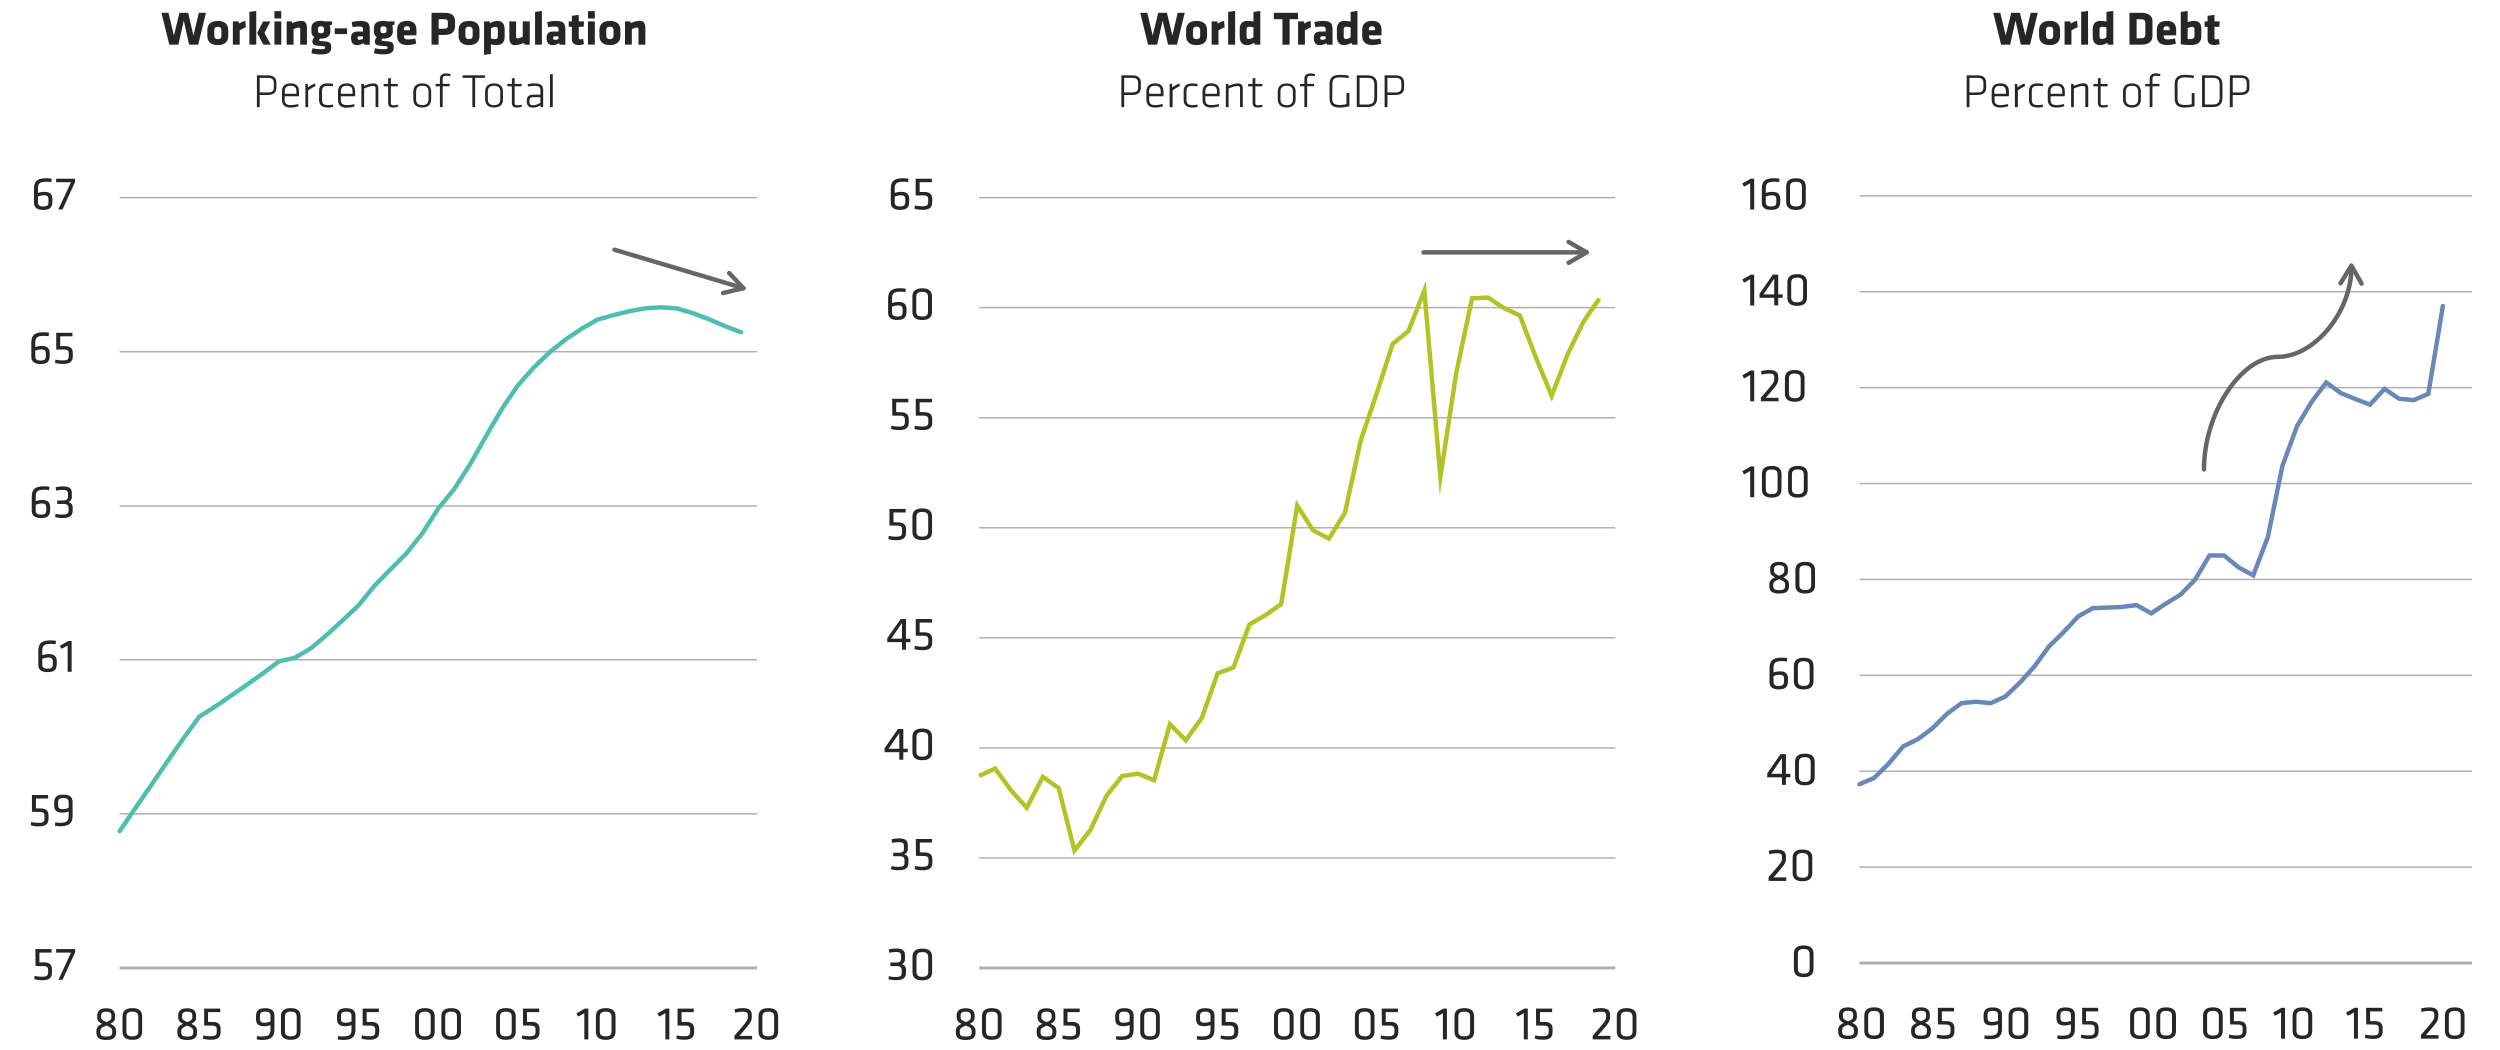 <svg xmlns="http://www.w3.org/2000/svg" viewBox="0 0 840 352.92"><defs><style>.cls-1,.cls-2,.cls-3,.cls-5,.cls-6,.cls-7{fill:none;}.cls-1,.cls-2{stroke:#afafaf;}.cls-1{stroke-width:0.5px;}.cls-3{stroke:#50beaf;}.cls-3,.cls-4,.cls-5,.cls-7{stroke-linecap:round;}.cls-3,.cls-4,.cls-5,.cls-6,.cls-7{stroke-width:1.5px;}.cls-4{fill:#fff;}.cls-4,.cls-5{stroke:#666;stroke-linejoin:round;}.cls-6{stroke:#b1c425;stroke-miterlimit:10;}.cls-7{stroke:#6987b9;}.cls-8{fill:#262626;}</style></defs><g id="AEM_DSKTP" data-name="AEM DSKTP"><path class="cls-1" d="M40.19,273.45H254.34M40.19,221.67H254.34M40.19,170H254.34M40.19,118.17H254.34M40.19,66.4H254.34"/><line class="cls-2" x1="40.19" y1="325.24" x2="254.34" y2="325.24"/><polyline class="cls-3" points="40.19 279.26 45.53 271.47 50.91 263.67 56.23 255.87 61.62 248.13 66.94 240.81 72.33 237.39 77.65 233.73 83.04 230.01 88.36 226.23 93.75 222.21 99.07 221.01 104.46 217.83 109.78 213.33 115.17 208.41 120.49 203.37 125.87 196.77 131.2 191.31 136.58 185.91 141.91 179.19 147.29 170.79 152.62 164.31 158 155.91 163.33 146.49 168.65 137.37 174.03 129.45 179.36 123.45 184.74 118.29 190.07 114.03 195.45 110.43 200.78 107.37 206.16 105.87 211.49 104.55 216.87 103.59 222.2 103.26 227.58 103.65 232.91 105.27 238.29 107.31 243.61 109.59 248.99 111.63"/><line class="cls-4" x1="206.46" y1="83.91" x2="249.79" y2="96.83"/><polyline class="cls-5" points="245.01 91.75 249.79 96.83 242.97 98.45"/><path class="cls-1" d="M329,288.27H542.73M329,251.31H542.73M329,214.29H542.73M329,177.33H542.73M329,140.37H542.73M329,103.35H542.73M329,66.4H542.73"/><line class="cls-2" x1="328.97" y1="325.24" x2="542.73" y2="325.24"/><polyline class="cls-6" points="328.97 260.73 334.34 258.21 339.67 265.53 344.99 271.41 350.38 261.03 355.7 264.75 361.02 285.8 366.41 278.79 371.73 267.45 377.06 260.73 382.38 259.95 387.77 262.17 393.09 243.33 398.42 248.73 403.8 241.23 409.12 226.23 414.45 224.25 419.83 209.79 425.16 206.73 430.48 202.95 435.87 169.89 441.19 178.17 446.51 180.99 451.9 172.29 457.22 147.93 462.55 132.27 467.93 115.59 473.26 111.15 478.58 97.64 483.97 160.23 489.29 125.37 494.62 100.23 500 99.99 505.32 103.53 510.65 105.99 516.03 120.03 521.36 132.99 526.68 119.13 532.07 108.03 537.38 100.35"/><line class="cls-4" x1="478.33" y1="84.8" x2="533.11" y2="84.8"/><polyline class="cls-5" points="527.06 81.3 533.11 84.8 527.06 88.3"/><path class="cls-1" d="M624.77,291.34H830.6M624.77,259.12H830.6M624.77,226.9H830.6M624.77,194.69H830.6M624.77,162.47H830.6M624.77,130.25H830.6M624.77,98H830.6M624.77,65.79H830.6"/><line class="cls-2" x1="624.77" y1="323.58" x2="830.6" y2="323.58"/><polyline class="cls-7" points="624.77 263.51 629.67 261.4 634.57 256.6 639.47 250.78 644.37 248.38 649.27 244.72 654.17 239.86 659.08 236.26 663.98 235.78 668.88 236.26 673.78 234.04 678.68 229.36 683.58 223.9 688.48 217.18 693.38 212.38 698.28 207.1 703.18 204.34 708.08 204.16 712.99 203.93 717.89 203.32 722.79 206.09 727.69 202.84 732.59 199.84 737.49 194.87 742.39 186.65 747.29 186.65 752.19 190.66 757.09 193.31 761.99 180.47 766.89 156.53 771.79 143.21 776.7 135.05 781.6 128.51 786.5 132.05 791.4 134.09 796.3 135.95 801.2 130.67 806.1 133.97 811 134.45 815.9 132.35 820.8 102.85"/><g id="Live_Texts" data-name="Live Texts"><path class="cls-8" d="M66.6,15H63.54l-1.79-8.1L59.94,15H56.88L54.25,4.31h2.37l1.81,7.62,1.86-7.62h2.93L65,11.93l1.8-7.62H69.2Z"/><path class="cls-8" d="M69.66,12V10.17c0-1.6.75-3.15,3.52-3.15s3.52,1.55,3.52,3.15V12c0,1.6-.75,3.15-3.52,3.15S69.66,13.58,69.66,12Zm4.73.06V10.1C74.39,9.37,74,9,73.18,9S72,9.37,72,10.1V12c0,.74.39,1.15,1.22,1.15S74.39,12.78,74.39,12Z"/><path class="cls-8" d="M80.54,10.22V15h-2.3V7.18h1.92l.16.75A7.22,7.22,0,0,1,82.42,7l.19,2.17A11.41,11.41,0,0,0,80.54,10.22Z"/><path class="cls-8" d="M83.79,15V4l2.31-.32V15Zm4.6-7.79h2.46l-2,3.87L91,15H88.48L86.4,11.05Z"/><path class="cls-8" d="M92.2,6.2V3.75h2.31V6.2Zm0,8.77V7.18h2.31V15Z"/><path class="cls-8" d="M100.87,15V9.82a.49.49,0,0,0-.56-.56,4.55,4.55,0,0,0-1.68.56V15H96.32V7.18H98l.24.59a7.77,7.77,0,0,1,3.1-.75c1.33,0,1.79,1,1.79,2.49V15Z"/><path class="cls-8" d="M104.62,9.56c0-1.57.89-2.54,3.18-2.54a5.21,5.21,0,0,1,1.33.16h2.43V8.26l-.78.29a3.08,3.08,0,0,1,.21,1v.95C111,12,110,13,107.8,13h-.24c-.16.09-.33.2-.33.43a.31.31,0,0,0,.25.32l1.94.19c1.31.11,1.89.56,1.89,1.91,0,1.87-1.17,2.44-3.59,2.44a13.24,13.24,0,0,1-3.1-.4L105,16.2a11.21,11.21,0,0,0,2.56.32c1.2,0,1.68,0,1.68-.56,0-.3-.14-.38-.6-.43l-2-.19c-1-.11-1.66-.34-1.66-1.41a1.92,1.92,0,0,1,.67-1.42,2.15,2.15,0,0,1-1-2Zm4.22.83V9.66c0-.52-.27-.82-1-.82s-1,.3-1,.82v.73c0,.53.29.77,1,.77S108.84,10.92,108.84,10.39Z"/><path class="cls-8" d="M112.48,11.45V9.53h4.13v1.92Z"/><path class="cls-8" d="M122.34,15l-.16-.5a4.7,4.7,0,0,1-2.22.66c-1.44,0-2-1-2-2.37,0-1.57.71-2.19,2.32-2.19h1.68V10c0-.8-.15-1.08-1.38-1.08a10.4,10.4,0,0,0-2.11.23l-.31-1.73a11.21,11.21,0,0,1,2.8-.38c2.71,0,3.3.81,3.3,3v5Zm-.41-2.8h-1.11c-.49,0-.69.13-.69.56s.18.61.63.61a2.66,2.66,0,0,0,1.17-.27Z"/><path class="cls-8" d="M125.61,9.56c0-1.57.9-2.54,3.19-2.54a5.27,5.27,0,0,1,1.33.16h2.43V8.26l-.78.29a3.08,3.08,0,0,1,.2,1v.95c0,1.48-1,2.48-3.18,2.48h-.24c-.16.09-.34.2-.34.43a.31.31,0,0,0,.26.32l1.94.19c1.31.11,1.88.56,1.88,1.91,0,1.87-1.16,2.44-3.58,2.44a13.38,13.38,0,0,1-3.11-.4L126,16.2a11.15,11.15,0,0,0,2.56.32c1.2,0,1.68,0,1.68-.56,0-.3-.14-.38-.61-.43l-2-.19c-1.06-.11-1.67-.34-1.67-1.41a1.9,1.9,0,0,1,.68-1.42,2.14,2.14,0,0,1-1-2Zm4.23.83V9.66c0-.52-.27-.82-1-.82s-1,.3-1,.82v.73c0,.53.29.77,1,.77S129.84,10.92,129.84,10.39Z"/><path class="cls-8" d="M135.74,11.88v.23c0,.89.35,1.13,1.41,1.13a9.48,9.48,0,0,0,2.37-.33l.34,1.73a9.5,9.5,0,0,1-2.93.49c-2.53,0-3.49-1.25-3.49-3.17V10.14c0-1.68.75-3.12,3.34-3.12s3.15,1.53,3.15,3.23v1.63Zm2-2.06c0-.55-.16-1-1-1s-1.06.45-1.06,1v.33h2Z"/><path class="cls-8" d="M149.2,11.74h-1.83V15H145V4.31h4.36c2.59,0,3.55,1,3.55,3V8.73C152.88,10.73,151.79,11.74,149.2,11.74Zm1.28-4.18c0-.77-.27-1.12-1.28-1.12h-1.83V9.66h1.83c1.06,0,1.28-.4,1.28-1.17Z"/><path class="cls-8" d="M154.07,12V10.17c0-1.6.75-3.15,3.52-3.15s3.52,1.55,3.52,3.15V12c0,1.6-.75,3.15-3.52,3.15S154.07,13.58,154.07,12Zm4.74.06V10.1c0-.73-.39-1.15-1.22-1.15s-1.22.42-1.22,1.15V12c0,.74.39,1.15,1.22,1.15S158.81,12.78,158.81,12Z"/><path class="cls-8" d="M169.56,12.25c0,1.84-.8,2.88-2.62,2.88a9.47,9.47,0,0,1-2-.22v3.21l-2.3.32V7.18h1.81l.24.62A5,5,0,0,1,167.1,7c1.58,0,2.46,1,2.46,2.88Zm-4.61.69a7.47,7.47,0,0,0,1.48.19c.6,0,.83-.37.83-.88V9.9c0-.55-.23-.88-.83-.88a2.57,2.57,0,0,0-1.48.61Z"/><path class="cls-8" d="M173.4,7.18v5.15a.49.49,0,0,0,.56.56,4.55,4.55,0,0,0,1.68-.56V7.18H178V15h-1.72l-.24-.59a7.94,7.94,0,0,1-3.1.75c-1.33,0-1.8-1-1.8-2.5V7.18Z"/><path class="cls-8" d="M179.78,15V4l2.3-.32V15Z"/><path class="cls-8" d="M188.05,15l-.16-.5a4.77,4.77,0,0,1-2.23.66c-1.44,0-2-1-2-2.37,0-1.57.72-2.19,2.32-2.19h1.68V10c0-.8-.14-1.08-1.38-1.08a10.47,10.47,0,0,0-2.11.23l-.3-1.73a11.08,11.08,0,0,1,2.8-.38c2.7,0,3.29.81,3.29,3v5Zm-.42-2.8h-1.11c-.49,0-.68.13-.68.56s.17.61.62.61a2.62,2.62,0,0,0,1.17-.27Z"/><path class="cls-8" d="M194.5,15.13c-1.48,0-2.35-.56-2.35-2V9H191.1V7.18h1.05V5.3L194.46,5v2.2h1.77L196.1,9h-1.64v3.78c0,.32.19.43.48.43a3.27,3.27,0,0,0,1-.14l.27,1.74A5.33,5.33,0,0,1,194.5,15.13Z"/><path class="cls-8" d="M197.55,6.2V3.75h2.31V6.2Zm0,8.77V7.18h2.31V15Z"/><path class="cls-8" d="M201.41,12V10.17c0-1.6.75-3.15,3.52-3.15s3.52,1.55,3.52,3.15V12c0,1.6-.75,3.15-3.52,3.15S201.41,13.58,201.41,12Zm4.73.06V10.1c0-.73-.38-1.15-1.21-1.15s-1.22.42-1.22,1.15V12c0,.74.39,1.15,1.22,1.15S206.14,12.78,206.14,12Z"/><path class="cls-8" d="M214.53,15V9.82a.49.49,0,0,0-.56-.56,4.61,4.61,0,0,0-1.68.56V15H210V7.18h1.71l.24.59A7.78,7.78,0,0,1,215.05,7c1.32,0,1.79,1,1.79,2.49V15Z"/><path class="cls-8" d="M86.32,25.31h3.62c2.14,0,2.93,1,2.93,2.47v1.66c0,1.49-.79,2.47-2.93,2.47H87.26V36h-.94Zm3.63.85H87.26v4.9H90c1.35,0,2-.45,2-1.62V27.78C91.92,26.61,91.3,26.16,90,26.16Z"/><path class="cls-8" d="M97.69,35.31a10.23,10.23,0,0,0,2.46-.36l.16.75a8.47,8.47,0,0,1-2.69.43c-2.19,0-2.89-1.14-2.89-2.83V30.85c0-1.6.72-2.83,2.91-2.83s2.83,1.23,2.83,2.83v1.5H95.65v1C95.65,34.72,96.14,35.31,97.69,35.31Zm-2-3.79h3.91v-.7c0-1.32-.46-2-1.92-2s-2,.68-2,2Z"/><path class="cls-8" d="M106,28.93a17,17,0,0,0-2.46,1.44V36h-.93V28.18h.83l0,1.18a13.12,13.12,0,0,1,2.4-1.34Z"/><path class="cls-8" d="M108.2,33.47c0,1.4.56,1.83,2,1.83a10.09,10.09,0,0,0,1.66-.16l.11.77a7.73,7.73,0,0,1-1.77.22c-2.2,0-3-1-3-2.69V30.7c0-1.68.75-2.68,3-2.68a7.73,7.73,0,0,1,1.77.22l-.11.77a10.09,10.09,0,0,0-1.66-.16c-1.46,0-2,.43-2,1.82Z"/><path class="cls-8" d="M116.55,35.31A10.31,10.31,0,0,0,119,35l.16.75a8.52,8.52,0,0,1-2.69.43c-2.19,0-2.9-1.14-2.9-2.83V30.85c0-1.6.72-2.83,2.92-2.83s2.83,1.23,2.83,2.83v1.5h-4.82v1C114.52,34.72,115,35.31,116.55,35.31Zm-2-3.79h3.91v-.7c0-1.32-.47-2-1.92-2s-2,.68-2,2Z"/><path class="cls-8" d="M126.19,36V29.66c0-.57-.3-.78-.84-.78a8.14,8.14,0,0,0-3,.9V36h-.93V28.18h.82l.06.7a8.8,8.8,0,0,1,3.17-.86c1.22,0,1.65.68,1.65,1.76V36Z"/><path class="cls-8" d="M133.8,35.83a4.92,4.92,0,0,1-1.63.3c-1.23,0-1.76-.45-1.76-1.68V29H128.9v-.8h1.51V26.34l.93-.13v2h2.38l-.09.8h-2.29v5.37c0,.69.09,1,.89,1a5,5,0,0,0,1.4-.22Z"/><path class="cls-8" d="M141.87,36.13c-2.2,0-3-1.23-3-2.83V30.85c0-1.6.83-2.83,3-2.83s3,1.23,3,2.83V33.3C144.89,34.9,144.06,36.13,141.87,36.13ZM144,30.82c0-1.32-.64-2-2.09-2s-2.1.65-2.1,2v2.51c0,1.31.64,2,2.1,2s2.09-.66,2.09-2Z"/><path class="cls-8" d="M151.3,25.61a8.19,8.19,0,0,0-1.41-.14c-.88,0-1.15.34-1.15,1.19v1.52h2.4l-.1.8h-2.3v7h-.93V29h-1.46v-.8h1.46V26.54c0-1.28.79-1.87,2-1.87a6.42,6.42,0,0,1,1.6.22Z"/><path class="cls-8" d="M158.71,26.16h-3.28v-.85h7.5v.85h-3.28V36h-.94Z"/><path class="cls-8" d="M166,36.13c-2.19,0-3-1.23-3-2.83V30.85c0-1.6.83-2.83,3-2.83s3,1.23,3,2.83V33.3C169.06,34.9,168.23,36.13,166,36.13Zm2.1-5.31c0-1.32-.64-2-2.1-2s-2.09.65-2.09,2v2.51c0,1.31.64,2,2.09,2s2.1-.66,2.1-2Z"/><path class="cls-8" d="M175.38,35.83a4.92,4.92,0,0,1-1.63.3c-1.24,0-1.76-.45-1.76-1.68V29h-1.51v-.8H172V26.34l.92-.13v2h2.39l-.1.8h-2.29v5.37c0,.69.1,1,.9,1a5,5,0,0,0,1.39-.22Z"/><path class="cls-8" d="M182.49,36h-.8l-.06-.61a4.88,4.88,0,0,1-2.64.77c-1.38,0-2-.78-2-2.18,0-1.64.75-2.16,2.29-2.16h2.3V30.27c0-1.07-.56-1.42-1.84-1.42a12.37,12.37,0,0,0-2.3.25l-.15-.78a9.78,9.78,0,0,1,2.4-.3c2,0,2.82.8,2.82,2.25Zm-.93-3.34h-2.27c-1.07,0-1.39.32-1.39,1.34s.19,1.33,1.28,1.33a4.41,4.41,0,0,0,2.38-.8Z"/><path class="cls-8" d="M184.8,36V25l.93-.13V36Z"/><path class="cls-8" d="M11.89,318.89h5.44v1.19H13.24v3.28c.67,0,1,0,1.71,0,1.9.08,2.51,1,2.51,2.41v.92c0,1.7-.73,2.66-3.28,2.66a9.33,9.33,0,0,1-2.69-.37l.15-1.09a11.08,11.08,0,0,0,2.53.28c1.6,0,2-.42,2-1.56V326c0-1-.32-1.36-1.65-1.39-1.07,0-1.78,0-2.58-.05Z"/><path class="cls-8" d="M18.88,318.89h6.36V320L21,329.23H19.62l4.24-9.15h-5Z"/><path class="cls-8" d="M10.73,267.12h5.44v1.19h-4.1v3.28l1.72.05c1.9.08,2.51,1,2.51,2.4V275c0,1.69-.74,2.66-3.28,2.66a9.28,9.28,0,0,1-2.69-.37l.14-1.09a11.65,11.65,0,0,0,2.53.27c1.6,0,1.95-.42,1.95-1.55v-.71c0-1-.32-1.36-1.64-1.39l-2.58-.05Z"/><path class="cls-8" d="M23.07,272.68a7.23,7.23,0,0,1-2.13.37c-2,0-2.74-.85-2.74-2.55V270c0-1.87.56-3,3.07-3,2.31,0,3.12,1,3.12,2.51V274c0,2.65-1.18,3.62-4.19,3.62a8.19,8.19,0,0,1-1.76-.2l.13-1.12a8.56,8.56,0,0,0,1.42.15c2.48,0,3.08-.53,3.08-2.47Zm0-1.23v-1.83c0-1.13-.58-1.47-1.8-1.47-1.37,0-1.74.42-1.74,1.47v.88c0,1,.37,1.38,1.53,1.38A5.61,5.61,0,0,0,23.07,271.45Z"/><path class="cls-8" d="M14.2,220.14a7.17,7.17,0,0,1,2.13-.37c2,0,2.74.85,2.74,2.54v.52c0,1.87-.52,3-3.08,3-2.3,0-3.12-1-3.12-2.46v-4.58c0-2.66,1.19-3.62,4.19-3.62a9,9,0,0,1,1.77.19l-.15,1.12a8.32,8.32,0,0,0-1.41-.14c-2.48,0-3.07.53-3.07,2.47Zm0,1.23v1.82c0,1.14.58,1.48,1.79,1.48,1.38,0,1.75-.42,1.75-1.48v-.88c0-1-.37-1.37-1.54-1.37A5.6,5.6,0,0,0,14.2,221.37Z"/><path class="cls-8" d="M20.66,218,20.07,217l2.8-1.62h1.2v10.34H22.73v-8.8Z"/><path class="cls-8" d="M12,168.37a7.11,7.11,0,0,1,2.13-.37c2,0,2.73.85,2.73,2.55v.51c0,1.87-.51,3-3.07,3-2.31,0-3.12-1-3.12-2.47V167c0-2.65,1.18-3.61,4.19-3.61a8.17,8.17,0,0,1,1.76.19l-.14,1.12a8.44,8.44,0,0,0-1.41-.15c-2.48,0-3.07.53-3.07,2.47Zm0,1.23v1.83c0,1.14.57,1.47,1.79,1.47,1.38,0,1.74-.41,1.74-1.47v-.88c0-1-.36-1.38-1.53-1.38A5.5,5.5,0,0,0,12,169.6Z"/><path class="cls-8" d="M18.65,172.65a10.82,10.82,0,0,0,2.34.25c1.5,0,2.05-.35,2.05-1.37v-.81c0-1-.58-1.39-1.62-1.39H19.23v-1.18h2c1.24,0,1.6-.48,1.6-1.33v-.93c0-1-.45-1.28-1.73-1.28a12.58,12.58,0,0,0-2.26.24l-.14-1.14a11.26,11.26,0,0,1,2.43-.28c2.26,0,3,.78,3,2.27v.94A1.93,1.93,0,0,1,23,168.71a1.73,1.73,0,0,1,1.41,1.9v1c0,1.67-1,2.44-3.39,2.44a9.06,9.06,0,0,1-2.48-.32Z"/><path class="cls-8" d="M11.85,116.61a6.86,6.86,0,0,1,2.13-.37c2,0,2.73.85,2.73,2.54v.52c0,1.87-.51,3-3.07,3-2.3,0-3.12-1-3.12-2.46v-4.58c0-2.66,1.18-3.62,4.19-3.62a8.17,8.17,0,0,1,1.76.19L16.33,113a8.32,8.32,0,0,0-1.41-.14c-2.48,0-3.07.53-3.07,2.46Zm0,1.23v1.82c0,1.14.58,1.48,1.79,1.48,1.38,0,1.75-.42,1.75-1.48v-.88c0-1-.37-1.37-1.54-1.37A5.35,5.35,0,0,0,11.85,117.84Z"/><path class="cls-8" d="M18.89,111.82h5.44V113h-4.1v3.29c.67,0,1,0,1.71,0,1.91.08,2.52,1,2.52,2.41v.92c0,1.7-.74,2.66-3.28,2.66a9.28,9.28,0,0,1-2.69-.37l.14-1.09a11.08,11.08,0,0,0,2.53.28c1.6,0,1.95-.42,1.95-1.56v-.7c0-1-.32-1.36-1.64-1.39-1.08,0-1.78,0-2.58,0Z"/><path class="cls-8" d="M12.75,64.83a7.11,7.11,0,0,1,2.13-.37c2,0,2.73.85,2.73,2.55v.51c0,1.87-.51,3-3.07,3-2.31,0-3.12-1-3.12-2.47V63.5c0-2.65,1.18-3.61,4.19-3.61a8.17,8.17,0,0,1,1.76.19l-.14,1.12a8.42,8.42,0,0,0-1.41-.14c-2.48,0-3.07.52-3.07,2.46Zm0,1.24v1.82c0,1.14.57,1.47,1.79,1.47,1.38,0,1.74-.41,1.74-1.47V67c0-1-.36-1.38-1.53-1.38A5.3,5.3,0,0,0,12.75,66.07Z"/><path class="cls-8" d="M18.86,60.05h6.35v1.13L21,70.39H19.59l4.25-9.16h-5Z"/><path class="cls-8" d="M37.08,344c1.45.67,1.93,1.34,1.93,2.43v.47c0,1.79-1,2.54-3.31,2.54s-3.31-.75-3.31-2.54v-.47c0-1.09.46-1.76,1.88-2.43-1.28-.63-1.61-1.28-1.61-2.29v-.42c0-1.45.72-2.51,3-2.51s3,1.06,3,2.51v.42C38.74,342.67,38.39,343.32,37.08,344Zm-1.38.61c-1.62.65-2,1-2,1.87v.37c0,1.09.51,1.44,2,1.44s2-.35,2-1.44v-.37C37.7,345.52,37.3,345.21,35.7,344.56Zm0-1.16c1.38-.56,1.73-.89,1.73-1.71v-.51c0-.83-.4-1.31-1.73-1.31s-1.73.48-1.73,1.31v.51C34,342.51,34.32,342.84,35.7,343.4Z"/><path class="cls-8" d="M47.76,346.62c0,1.6-.81,2.77-3.29,2.77s-3.3-1.17-3.3-2.77V341.5c0-1.6.82-2.77,3.3-2.77s3.29,1.17,3.29,2.77Zm-3.29-6.71c-1.48,0-2,.57-2,1.73v4.84c0,1.17.48,1.73,2,1.73s2-.56,2-1.73v-4.84C46.42,340.48,45.94,339.91,44.47,339.91Z"/><path class="cls-8" d="M64.29,344c1.45.67,1.93,1.34,1.93,2.43v.47c0,1.79-1,2.54-3.31,2.54s-3.31-.75-3.31-2.54v-.47c0-1.09.46-1.76,1.88-2.43-1.28-.63-1.61-1.28-1.61-2.29v-.42c0-1.45.72-2.51,3-2.51s3,1.06,3,2.51v.42C66,342.67,65.6,343.32,64.29,344Zm-1.38.61c-1.62.65-2,1-2,1.87v.37c0,1.09.51,1.44,2,1.44s2-.35,2-1.44v-.37C64.91,345.52,64.51,345.21,62.91,344.56Zm0-1.16c1.38-.56,1.73-.89,1.73-1.71v-.51c0-.83-.4-1.31-1.73-1.31s-1.73.48-1.73,1.31v.51C61.18,342.51,61.53,342.84,62.91,343.4Z"/><path class="cls-8" d="M68.59,338.89H74v1.19h-4.1v3.28c.67,0,1,0,1.72,0,1.9.08,2.51,1,2.51,2.41v.92c0,1.7-.74,2.66-3.28,2.66a9.28,9.28,0,0,1-2.69-.37l.14-1.09a11.08,11.08,0,0,0,2.53.28c1.6,0,2-.42,2-1.56V346c0-1-.32-1.36-1.64-1.39-1.08,0-1.78,0-2.58-.05Z"/><path class="cls-8" d="M90.88,344.44a6.86,6.86,0,0,1-2.13.37c-2,0-2.74-.85-2.74-2.54v-.51c0-1.88.56-3,3.08-3,2.3,0,3.12,1,3.12,2.51v4.53c0,2.66-1.19,3.62-4.19,3.62a8.33,8.33,0,0,1-1.77-.19l.13-1.12a8.66,8.66,0,0,0,1.43.14c2.48,0,3.07-.53,3.07-2.46Zm0-1.23v-1.82c0-1.14-.58-1.48-1.79-1.48-1.38,0-1.75.42-1.75,1.48v.88c0,1,.37,1.37,1.54,1.37A5.39,5.39,0,0,0,90.88,343.21Z"/><path class="cls-8" d="M101,346.62c0,1.6-.82,2.77-3.3,2.77s-3.3-1.17-3.3-2.77V341.5c0-1.6.82-2.77,3.3-2.77s3.3,1.17,3.3,2.77Zm-3.3-6.71c-1.47,0-1.95.57-1.95,1.73v4.84c0,1.17.48,1.73,1.95,1.73s2-.56,2-1.73v-4.84C99.66,340.48,99.18,339.91,97.71,339.91Z"/><path class="cls-8" d="M118.11,344.44a6.92,6.92,0,0,1-2.13.37c-2,0-2.74-.85-2.74-2.54v-.51c0-1.88.56-3,3.07-3,2.31,0,3.12,1,3.12,2.51v4.53c0,2.66-1.18,3.62-4.19,3.62a8.24,8.24,0,0,1-1.76-.19l.13-1.12a8.54,8.54,0,0,0,1.42.14c2.49,0,3.08-.53,3.08-2.46Zm0-1.23v-1.82c0-1.14-.58-1.48-1.8-1.48-1.37,0-1.74.42-1.74,1.48v.88c0,1,.37,1.37,1.54,1.37A5.39,5.39,0,0,0,118.11,343.21Z"/><path class="cls-8" d="M121.85,338.89h5.44v1.19h-4.1v3.28c.68,0,1,0,1.72,0,1.9.08,2.51,1,2.51,2.41v.92c0,1.7-.74,2.66-3.28,2.66a9.33,9.33,0,0,1-2.69-.37l.14-1.09a11.08,11.08,0,0,0,2.53.28c1.6,0,1.95-.42,1.95-1.56V346c0-1-.32-1.36-1.64-1.39-1.08,0-1.78,0-2.58-.05Z"/><path class="cls-8" d="M146.07,346.62c0,1.6-.82,2.77-3.3,2.77s-3.3-1.17-3.3-2.77V341.5c0-1.6.82-2.77,3.3-2.77s3.3,1.17,3.3,2.77Zm-3.3-6.71c-1.47,0-2,.57-2,1.73v4.84c0,1.17.48,1.73,2,1.73s1.95-.56,1.95-1.73v-4.84C144.72,340.48,144.24,339.91,142.77,339.91Z"/><path class="cls-8" d="M154.88,346.62c0,1.6-.81,2.77-3.29,2.77s-3.3-1.17-3.3-2.77V341.5c0-1.6.82-2.77,3.3-2.77s3.29,1.17,3.29,2.77Zm-3.29-6.71c-1.48,0-2,.57-2,1.73v4.84c0,1.17.48,1.73,2,1.73s1.95-.56,1.95-1.73v-4.84C153.54,340.48,153.06,339.91,151.59,339.91Z"/><path class="cls-8" d="M173.29,346.62c0,1.6-.82,2.77-3.3,2.77s-3.3-1.17-3.3-2.77V341.5c0-1.6.82-2.77,3.3-2.77s3.3,1.17,3.3,2.77Zm-3.3-6.71c-1.47,0-2,.57-2,1.73v4.84c0,1.17.48,1.73,2,1.73s1.95-.56,1.95-1.73v-4.84C171.94,340.48,171.46,339.91,170,339.91Z"/><path class="cls-8" d="M175.72,338.89h5.44v1.19h-4.1v3.28c.67,0,1,0,1.71,0,1.91.08,2.52,1,2.52,2.41v.92c0,1.7-.74,2.66-3.28,2.66a9.24,9.24,0,0,1-2.69-.37l.14-1.09a11.08,11.08,0,0,0,2.53.28c1.6,0,1.95-.42,1.95-1.56V346c0-1-.32-1.36-1.65-1.39-1.07,0-1.77,0-2.57-.05Z"/><path class="cls-8" d="M194.27,341.58l-.59-1.07,2.8-1.62h1.2v10.34h-1.35v-8.8Z"/><path class="cls-8" d="M206.82,346.62c0,1.6-.82,2.77-3.3,2.77s-3.3-1.17-3.3-2.77V341.5c0-1.6.82-2.77,3.3-2.77s3.3,1.17,3.3,2.77Zm-3.3-6.71c-1.47,0-2,.57-2,1.73v4.84c0,1.17.48,1.73,2,1.73s1.95-.56,1.95-1.73v-4.84C205.47,340.48,205,339.91,203.52,339.91Z"/><path class="cls-8" d="M221.5,341.58l-.6-1.07,2.8-1.62h1.2v10.34h-1.34v-8.8Z"/><path class="cls-8" d="M227.66,338.89h5.44v1.19H229v3.28c.67,0,1,0,1.71,0,1.91.08,2.52,1,2.52,2.41v.92c0,1.7-.74,2.66-3.29,2.66a9.22,9.22,0,0,1-2.68-.37l.14-1.09a11.08,11.08,0,0,0,2.53.28c1.6,0,1.95-.42,1.95-1.56V346c0-1-.32-1.36-1.65-1.39-1.07,0-1.77,0-2.57-.05Z"/><path class="cls-8" d="M246.76,348c1.19-1.35,1.49-1.7,2.76-3.19,1.63-1.93,1.74-2.35,1.74-3.1v-.47c0-1-.27-1.31-1.89-1.31a10.16,10.16,0,0,0-2.37.35l-.19-1.15a10.07,10.07,0,0,1,2.67-.4c2.47,0,3.12.87,3.12,2.5v.35c0,1.26-.22,1.81-1.82,3.71-1.15,1.38-1.31,1.59-2.35,2.76h4.27v1.18h-5.94Z"/><path class="cls-8" d="M261.45,346.62c0,1.6-.81,2.77-3.29,2.77s-3.3-1.17-3.3-2.77V341.5c0-1.6.82-2.77,3.3-2.77s3.29,1.17,3.29,2.77Zm-3.29-6.71c-1.48,0-2,.57-2,1.73v4.84c0,1.17.48,1.73,2,1.73s1.95-.56,1.95-1.73v-4.84C260.11,340.48,259.63,339.91,258.16,339.91Z"/><path class="cls-8" d="M395.46,15h-3l-1.8-8.1L388.8,15h-3.05L383.12,4.31h2.37l1.81,7.62,1.86-7.62h2.93l1.82,7.62,1.79-7.62h2.37Z"/><path class="cls-8" d="M398.52,12V10.17c0-1.6.76-3.15,3.53-3.15s3.52,1.55,3.52,3.15V12c0,1.6-.75,3.15-3.52,3.15S398.52,13.58,398.52,12Zm4.74.06V10.1c0-.73-.38-1.15-1.21-1.15s-1.22.42-1.22,1.15V12c0,.74.38,1.15,1.22,1.15S403.26,12.78,403.26,12Z"/><path class="cls-8" d="M409.41,10.22V15h-2.3V7.18H409l.16.75A7.28,7.28,0,0,1,411.28,7l.2,2.17A11.41,11.41,0,0,0,409.41,10.22Z"/><path class="cls-8" d="M412.66,15V4L415,3.67V15Z"/><path class="cls-8" d="M416.54,9.9c0-1.84.8-2.88,2.62-2.88a9.47,9.47,0,0,1,2,.22V4l2.3-.32V15h-1.81l-.24-.62a5,5,0,0,1-2.4.78c-1.58,0-2.46-1-2.46-2.88Zm4.61-.69A6.8,6.8,0,0,0,419.67,9c-.61,0-.83.37-.83.88v2.35c0,.54.22.88.83.88a2.57,2.57,0,0,0,1.48-.61Z"/><path class="cls-8" d="M433.31,6.44V15H430.9V6.44H428V4.31h8.13V6.44Z"/><path class="cls-8" d="M438.45,10.22V15h-2.3V7.18h1.92l.16.75A7.28,7.28,0,0,1,440.32,7l.2,2.17A11.41,11.41,0,0,0,438.45,10.22Z"/><path class="cls-8" d="M445.82,15l-.16-.5a4.7,4.7,0,0,1-2.22.66c-1.44,0-2-1-2-2.37,0-1.57.72-2.19,2.32-2.19h1.68V10c0-.8-.15-1.08-1.38-1.08a10.4,10.4,0,0,0-2.11.23l-.31-1.73a11.21,11.21,0,0,1,2.8-.38c2.71,0,3.3.81,3.3,3v5Zm-.41-2.8H444.3c-.49,0-.69.13-.69.56s.18.61.63.61a2.62,2.62,0,0,0,1.17-.27Z"/><path class="cls-8" d="M449.19,9.9c0-1.84.8-2.88,2.62-2.88a9.47,9.47,0,0,1,2,.22V4l2.3-.32V15h-1.8l-.24-.62a5.09,5.09,0,0,1-2.41.78c-1.58,0-2.46-1-2.46-2.88Zm4.61-.69A6.71,6.71,0,0,0,452.33,9a.77.77,0,0,0-.84.88v2.35c0,.54.23.88.84.88a2.57,2.57,0,0,0,1.47-.61Z"/><path class="cls-8" d="M460,11.88v.23c0,.89.36,1.13,1.41,1.13a9.48,9.48,0,0,0,2.37-.33l.34,1.73a9.5,9.5,0,0,1-2.93.49c-2.53,0-3.49-1.25-3.49-3.17V10.14c0-1.68.75-3.12,3.34-3.12s3.16,1.53,3.16,3.23v1.63Zm2-2.06c0-.55-.16-1-1-1s-1.06.45-1.06,1v.33h2Z"/><path class="cls-8" d="M376.78,25.31h3.62c2.14,0,2.93,1,2.93,2.47v1.66c0,1.49-.79,2.47-2.93,2.47h-2.68V36h-.94Zm3.63.85h-2.69v4.9h2.69c1.35,0,2-.45,2-1.62V27.78C382.38,26.61,381.76,26.16,380.41,26.16Z"/><path class="cls-8" d="M388.15,35.31a10.23,10.23,0,0,0,2.46-.36l.16.75a8.47,8.47,0,0,1-2.69.43c-2.19,0-2.89-1.14-2.89-2.83V30.85c0-1.6.72-2.83,2.91-2.83s2.83,1.23,2.83,2.83v1.5h-4.82v1C386.11,34.72,386.6,35.31,388.15,35.31Zm-2-3.79H390v-.7c0-1.32-.46-2-1.92-2s-2,.68-2,2Z"/><path class="cls-8" d="M396.41,28.93A17,17,0,0,0,394,30.37V36H393V28.18h.83l0,1.18A13.12,13.12,0,0,1,396.3,28Z"/><path class="cls-8" d="M398.66,33.47c0,1.4.56,1.83,2,1.83a10.09,10.09,0,0,0,1.66-.16l.11.77a7.73,7.73,0,0,1-1.77.22c-2.2,0-2.95-1-2.95-2.69V30.7c0-1.68.75-2.68,2.95-2.68a7.73,7.73,0,0,1,1.77.22l-.11.77a10.09,10.09,0,0,0-1.66-.16c-1.46,0-2,.43-2,1.82Z"/><path class="cls-8" d="M407,35.31a10.31,10.31,0,0,0,2.47-.36l.16.75a8.52,8.52,0,0,1-2.69.43c-2.19,0-2.9-1.14-2.9-2.83V30.85c0-1.6.72-2.83,2.92-2.83s2.83,1.23,2.83,2.83v1.5H405v1C405,34.72,405.46,35.31,407,35.31Zm-2-3.79h3.91v-.7c0-1.32-.47-2-1.92-2s-2,.68-2,2Z"/><path class="cls-8" d="M416.65,36V29.66c0-.57-.3-.78-.84-.78a8.14,8.14,0,0,0-3,.9V36h-.93V28.18h.82l.06.7a8.8,8.8,0,0,1,3.17-.86c1.22,0,1.65.68,1.65,1.76V36Z"/><path class="cls-8" d="M424.26,35.83a4.92,4.92,0,0,1-1.63.3c-1.23,0-1.76-.45-1.76-1.68V29h-1.51v-.8h1.51V26.34l.93-.13v2h2.38l-.09.8H421.8v5.37c0,.69.09,1,.89,1a5,5,0,0,0,1.4-.22Z"/><path class="cls-8" d="M432.33,36.13c-2.2,0-3-1.23-3-2.83V30.85c0-1.6.83-2.83,3-2.83s3,1.23,3,2.83V33.3C435.35,34.9,434.52,36.13,432.33,36.13Zm2.09-5.31c0-1.32-.64-2-2.09-2s-2.1.65-2.1,2v2.51c0,1.31.64,2,2.1,2s2.09-.66,2.09-2Z"/><path class="cls-8" d="M441.76,25.61a8.19,8.19,0,0,0-1.41-.14c-.88,0-1.15.34-1.15,1.19v1.52h2.4l-.1.8h-2.3v7h-.93V29h-1.46v-.8h1.46V26.54c0-1.28.79-1.87,2-1.87a6.42,6.42,0,0,1,1.6.22Z"/><path class="cls-8" d="M447.63,33c0,1.57.53,2.27,2.53,2.27A10.66,10.66,0,0,0,452.4,35V31.26h1v4.42a12.31,12.31,0,0,1-3.25.45c-2.6,0-3.41-1.12-3.41-3.1V28.26c0-2,.94-3.11,3.53-3.11a15.16,15.16,0,0,1,2.93.29l-.09.82a17.82,17.82,0,0,0-2.82-.26c-2,0-2.61.64-2.61,2.27Z"/><path class="cls-8" d="M459.39,25.31c2.6,0,3.33,1.35,3.33,3.15v4.36c0,1.81-.73,3.15-3.33,3.15h-3.52V25.31Zm-2.57,9.81h2.59c1.79,0,2.37-.73,2.37-2.25V28.42c0-1.52-.58-2.26-2.37-2.26h-2.59Z"/><path class="cls-8" d="M465.23,25.31h3.62c2.15,0,2.93,1,2.93,2.47v1.66c0,1.49-.78,2.47-2.93,2.47h-2.67V36h-.95Zm3.64.85h-2.69v4.9h2.69c1.34,0,2-.45,2-1.62V27.78C470.84,26.61,470.21,26.16,468.87,26.16Z"/><path class="cls-8" d="M298.63,328a10.24,10.24,0,0,0,2.34.26c1.5,0,2-.36,2-1.38V326c0-1-.58-1.39-1.62-1.39h-2.19v-1.19h2c1.25,0,1.6-.48,1.6-1.33v-.92c0-1-.45-1.29-1.73-1.29a11.57,11.57,0,0,0-2.25.25l-.15-1.14a11.33,11.33,0,0,1,2.44-.29c2.25,0,3,.78,3,2.27V322A1.94,1.94,0,0,1,303,324a1.74,1.74,0,0,1,1.41,1.91v1c0,1.66-1,2.43-3.39,2.43a9.06,9.06,0,0,1-2.48-.32Z"/><path class="cls-8" d="M313.19,326.62c0,1.6-.81,2.77-3.3,2.77s-3.29-1.17-3.29-2.77V321.5c0-1.6.81-2.77,3.29-2.77s3.3,1.17,3.3,2.77Zm-3.3-6.71c-1.47,0-1.95.57-1.95,1.73v4.84c0,1.17.48,1.73,1.95,1.73s2-.56,2-1.73v-4.84C311.85,320.48,311.37,319.91,309.89,319.91Z"/><path class="cls-8" d="M299.54,291a10.15,10.15,0,0,0,2.33.26c1.51,0,2.05-.35,2.05-1.38v-.8c0-1-.57-1.39-1.61-1.39h-2.2v-1.18h2c1.25,0,1.6-.48,1.6-1.33v-.93c0-1-.45-1.28-1.73-1.28a11.73,11.73,0,0,0-2.26.24L299.6,282a11.24,11.24,0,0,1,2.43-.29c2.26,0,3,.79,3,2.28V285a1.94,1.94,0,0,1-1.21,2.07,1.73,1.73,0,0,1,1.41,1.9v1c0,1.67-1,2.43-3.4,2.43a8.69,8.69,0,0,1-2.48-.32Z"/><path class="cls-8" d="M307.71,281.91h5.44v1.19h-4.09v3.28l1.71.05c1.9.08,2.51,1,2.51,2.4v.93c0,1.69-.73,2.65-3.28,2.65a9.31,9.31,0,0,1-2.69-.36l.15-1.09a11.63,11.63,0,0,0,2.52.27c1.61,0,2-.42,2-1.55V289c0-1-.32-1.36-1.65-1.39l-2.58-.05Z"/><path class="cls-8" d="M303.51,252.73v2.55h-1.35v-2.55h-4.93V251.4l4.47-6.46h1.81v6.64H305v1.15Zm-1.35-1.15V246.3l-3.6,5.28Z"/><path class="cls-8" d="M313.17,252.67c0,1.6-.82,2.77-3.3,2.77s-3.29-1.17-3.29-2.77v-5.12c0-1.6.81-2.77,3.29-2.77s3.3,1.17,3.3,2.77Zm-3.3-6.71c-1.47,0-1.95.56-1.95,1.73v4.83c0,1.17.48,1.73,1.95,1.73s2-.56,2-1.73v-4.83C311.83,246.52,311.35,246,309.87,246Z"/><path class="cls-8" d="M304.41,215.76v2.54h-1.35v-2.54h-4.93v-1.33L302.6,208h1.81v6.64h1.48v1.16Zm-1.35-1.16v-5.28l-3.6,5.28Z"/><path class="cls-8" d="M307.68,208h5.45v1.19H309v3.28c.67,0,1,0,1.71,0,1.91.09,2.51,1,2.51,2.41v.92c0,1.7-.73,2.66-3.28,2.66a9,9,0,0,1-2.69-.37l.15-1.09a11.08,11.08,0,0,0,2.53.28c1.6,0,2-.42,2-1.56V215c0-1-.32-1.36-1.65-1.39l-2.58,0Z"/><path class="cls-8" d="M298.86,171h5.45v1.19h-4.1v3.28l1.71.05c1.91.08,2.51,1,2.51,2.4v.93c0,1.69-.73,2.65-3.28,2.65a9.2,9.2,0,0,1-2.68-.36l.14-1.09a11.65,11.65,0,0,0,2.53.27c1.6,0,1.95-.42,1.95-1.55V178c0-1-.32-1.36-1.65-1.39l-2.58-.05Z"/><path class="cls-8" d="M313.17,178.72c0,1.6-.82,2.76-3.3,2.76s-3.29-1.16-3.29-2.76v-5.13c0-1.6.81-2.77,3.29-2.77s3.3,1.17,3.3,2.77Zm-3.3-6.71c-1.47,0-1.95.56-1.95,1.73v4.83c0,1.17.48,1.73,1.95,1.73s2-.56,2-1.73v-4.83C311.83,172.57,311.35,172,309.87,172Z"/><path class="cls-8" d="M299.77,134h5.44v1.18h-4.09v3.28l1.71.05c1.9.08,2.51,1,2.51,2.4v.93c0,1.7-.74,2.66-3.28,2.66a9.33,9.33,0,0,1-2.69-.37l.15-1.09a11.63,11.63,0,0,0,2.52.27c1.6,0,2-.41,2-1.55v-.7c0-1-.32-1.36-1.65-1.4-1.07,0-1.78,0-2.58,0Z"/><path class="cls-8" d="M307.69,134h5.44v1.18H309v3.28l1.71.05c1.9.08,2.51,1,2.51,2.4v.93c0,1.7-.74,2.66-3.28,2.66a9.33,9.33,0,0,1-2.69-.37l.14-1.09a11.78,11.78,0,0,0,2.53.27c1.6,0,2-.41,2-1.55v-.7c0-1-.32-1.36-1.65-1.4-1.07,0-1.78,0-2.58,0Z"/><path class="cls-8" d="M299.73,101.82a7.17,7.17,0,0,1,2.13-.37c2,0,2.73.85,2.73,2.54v.52c0,1.87-.51,3-3.07,3-2.3,0-3.12-1-3.12-2.46v-4.58c0-2.66,1.18-3.62,4.19-3.62a8.86,8.86,0,0,1,1.76.19l-.14,1.12A8.42,8.42,0,0,0,302.8,98c-2.48,0-3.07.53-3.07,2.46Zm0,1.23v1.82c0,1.14.57,1.48,1.79,1.48,1.38,0,1.75-.42,1.75-1.48V104c0-1-.37-1.37-1.54-1.37A5.55,5.55,0,0,0,299.73,103.05Z"/><path class="cls-8" d="M313.15,104.76c0,1.6-.81,2.77-3.29,2.77s-3.3-1.17-3.3-2.77V99.64c0-1.6.82-2.77,3.3-2.77s3.29,1.17,3.29,2.77Zm-3.29-6.7c-1.48,0-2,.56-2,1.72v4.84c0,1.17.48,1.73,2,1.73s1.95-.56,1.95-1.73V99.78C311.81,98.62,311.33,98.06,309.86,98.06Z"/><path class="cls-8" d="M300.63,64.83a7.23,7.23,0,0,1,2.13-.37c2,0,2.74.85,2.74,2.55v.51c0,1.87-.51,3-3.07,3-2.31,0-3.12-1-3.12-2.47V63.5c0-2.65,1.18-3.61,4.19-3.61a8.17,8.17,0,0,1,1.76.19l-.14,1.12a8.53,8.53,0,0,0-1.41-.14c-2.48,0-3.08.52-3.08,2.46Zm0,1.24v1.82c0,1.14.58,1.47,1.8,1.47s1.74-.41,1.74-1.47V67c0-1-.37-1.38-1.53-1.38A5.4,5.4,0,0,0,300.63,66.07Z"/><path class="cls-8" d="M307.67,60.05h5.45v1.18H309v3.28l1.71,0c1.91.08,2.51,1,2.51,2.4v.93c0,1.7-.73,2.66-3.28,2.66a9.33,9.33,0,0,1-2.69-.37l.15-1.09a11.65,11.65,0,0,0,2.53.27c1.6,0,1.95-.41,1.95-1.55v-.7c0-1-.32-1.37-1.65-1.4-1.07,0-1.78,0-2.58,0Z"/><path class="cls-8" d="M325.85,344c1.46.67,1.94,1.34,1.94,2.43v.47c0,1.79-1,2.54-3.31,2.54s-3.32-.75-3.32-2.54v-.47c0-1.09.47-1.76,1.89-2.43-1.28-.63-1.62-1.28-1.62-2.29v-.42c0-1.45.73-2.51,3.05-2.51s3,1.06,3,2.51v.42C327.52,342.67,327.17,343.32,325.85,344Zm-1.37.61c-1.62.65-2,1-2,1.87v.37c0,1.09.51,1.44,2,1.44s2-.35,2-1.44v-.37C326.48,345.52,326.08,345.21,324.48,344.56Zm0-1.16c1.37-.56,1.72-.89,1.72-1.71v-.51c0-.83-.39-1.31-1.72-1.31s-1.73.48-1.73,1.31v.51C322.75,342.51,323.1,342.84,324.48,343.4Z"/><path class="cls-8" d="M336.54,346.62c0,1.6-.81,2.77-3.3,2.77s-3.29-1.17-3.29-2.77V341.5c0-1.6.81-2.77,3.29-2.77s3.3,1.17,3.3,2.77Zm-3.3-6.71c-1.47,0-1.95.57-1.95,1.73v4.84c0,1.17.48,1.73,1.95,1.73s2-.56,2-1.73v-4.84C335.2,340.48,334.72,339.91,333.24,339.91Z"/><path class="cls-8" d="M353,344c1.46.67,1.94,1.34,1.94,2.43v.47c0,1.79-1,2.54-3.31,2.54s-3.32-.75-3.32-2.54v-.47c0-1.09.47-1.76,1.89-2.43-1.28-.63-1.61-1.28-1.61-2.29v-.42c0-1.45.72-2.51,3-2.51s3,1.06,3,2.51v.42C354.69,342.67,354.34,343.32,353,344Zm-1.37.61c-1.62.65-2,1-2,1.87v.37c0,1.09.51,1.44,2,1.44s2-.35,2-1.44v-.37C353.65,345.52,353.25,345.21,351.65,344.56Zm0-1.16c1.37-.56,1.73-.89,1.73-1.71v-.51c0-.83-.4-1.31-1.73-1.31s-1.73.48-1.73,1.31v.51C349.92,342.51,350.27,342.84,351.65,343.4Z"/><path class="cls-8" d="M357.33,338.89h5.44v1.19h-4.1v3.28c.67,0,1,0,1.71,0,1.91.08,2.52,1,2.52,2.41v.92c0,1.7-.74,2.66-3.28,2.66a9.28,9.28,0,0,1-2.69-.37l.14-1.09a11.08,11.08,0,0,0,2.53.28c1.6,0,1.95-.42,1.95-1.56V346c0-1-.32-1.36-1.65-1.39-1.07,0-1.77,0-2.57-.05Z"/><path class="cls-8" d="M379.57,344.44a6.86,6.86,0,0,1-2.13.37c-2,0-2.73-.85-2.73-2.54v-.51c0-1.88.56-3,3.07-3,2.3,0,3.12,1,3.12,2.51v4.53c0,2.66-1.18,3.62-4.19,3.62a8.17,8.17,0,0,1-1.76-.19l.12-1.12a8.66,8.66,0,0,0,1.43.14c2.48,0,3.07-.53,3.07-2.46Zm0-1.23v-1.82c0-1.14-.57-1.48-1.79-1.48-1.38,0-1.75.42-1.75,1.48v.88c0,1,.37,1.37,1.54,1.37A5.35,5.35,0,0,0,379.57,343.21Z"/><path class="cls-8" d="M389.7,346.62c0,1.6-.82,2.77-3.3,2.77s-3.29-1.17-3.29-2.77V341.5c0-1.6.81-2.77,3.29-2.77s3.3,1.17,3.3,2.77Zm-3.3-6.71c-1.47,0-1.95.57-1.95,1.73v4.84c0,1.17.48,1.73,1.95,1.73s2-.56,2-1.73v-4.84C388.36,340.48,387.88,339.91,386.4,339.91Z"/><path class="cls-8" d="M406.74,344.44a6.92,6.92,0,0,1-2.13.37c-2,0-2.74-.85-2.74-2.54v-.51c0-1.88.56-3,3.07-3,2.31,0,3.12,1,3.12,2.51v4.53c0,2.66-1.18,3.62-4.19,3.62a8.17,8.17,0,0,1-1.76-.19l.13-1.12a8.54,8.54,0,0,0,1.42.14c2.48,0,3.08-.53,3.08-2.46Zm0-1.23v-1.82c0-1.14-.58-1.48-1.8-1.48s-1.74.42-1.74,1.48v.88c0,1,.37,1.37,1.53,1.37A5.4,5.4,0,0,0,406.74,343.21Z"/><path class="cls-8" d="M410.48,338.89h5.44v1.19h-4.1v3.28c.68,0,1,0,1.72,0,1.9.08,2.51,1,2.51,2.41v.92c0,1.7-.74,2.66-3.28,2.66a9.28,9.28,0,0,1-2.69-.37l.14-1.09a11.08,11.08,0,0,0,2.53.28c1.6,0,1.95-.42,1.95-1.56V346c0-1-.32-1.36-1.64-1.39-1.08,0-1.78,0-2.58-.05Z"/><path class="cls-8" d="M434.66,346.62c0,1.6-.82,2.77-3.3,2.77s-3.3-1.17-3.3-2.77V341.5c0-1.6.82-2.77,3.3-2.77s3.3,1.17,3.3,2.77Zm-3.3-6.71c-1.47,0-1.95.57-1.95,1.73v4.84c0,1.17.48,1.73,1.95,1.73s1.95-.56,1.95-1.73v-4.84C433.31,340.48,432.83,339.91,431.36,339.91Z"/><path class="cls-8" d="M443.47,346.62c0,1.6-.81,2.77-3.29,2.77s-3.3-1.17-3.3-2.77V341.5c0-1.6.81-2.77,3.3-2.77s3.29,1.17,3.29,2.77Zm-3.29-6.71c-1.48,0-2,.57-2,1.73v4.84c0,1.17.48,1.73,2,1.73s1.95-.56,1.95-1.73v-4.84C442.13,340.48,441.65,339.91,440.18,339.91Z"/><path class="cls-8" d="M461.83,346.62c0,1.6-.82,2.77-3.3,2.77s-3.3-1.17-3.3-2.77V341.5c0-1.6.82-2.77,3.3-2.77s3.3,1.17,3.3,2.77Zm-3.3-6.71c-1.47,0-1.95.57-1.95,1.73v4.84c0,1.17.48,1.73,1.95,1.73s2-.56,2-1.73v-4.84C460.48,340.48,460,339.91,458.53,339.91Z"/><path class="cls-8" d="M464.26,338.89h5.44v1.19h-4.1v3.28c.68,0,1,0,1.72,0,1.9.08,2.51,1,2.51,2.41v.92c0,1.7-.74,2.66-3.28,2.66a9.33,9.33,0,0,1-2.69-.37l.14-1.09a11.08,11.08,0,0,0,2.53.28c1.6,0,2-.42,2-1.56V346c0-1-.32-1.36-1.64-1.39-1.08,0-1.78,0-2.58-.05Z"/><path class="cls-8" d="M482.76,341.58l-.59-1.07,2.8-1.62h1.2v10.34h-1.35v-8.8Z"/><path class="cls-8" d="M495.3,346.62c0,1.6-.81,2.77-3.29,2.77s-3.3-1.17-3.3-2.77V341.5c0-1.6.82-2.77,3.3-2.77s3.29,1.17,3.29,2.77ZM492,339.91c-1.48,0-2,.57-2,1.73v4.84c0,1.17.48,1.73,2,1.73s1.95-.56,1.95-1.73v-4.84C494,340.48,493.48,339.91,492,339.91Z"/><path class="cls-8" d="M509.93,341.58l-.59-1.07,2.8-1.62h1.2v10.34H512v-8.8Z"/><path class="cls-8" d="M516.09,338.89h5.44v1.19h-4.1v3.28c.68,0,1,0,1.72,0,1.9.08,2.51,1,2.51,2.41v.92c0,1.7-.74,2.66-3.28,2.66a9.33,9.33,0,0,1-2.69-.37l.14-1.09a11.08,11.08,0,0,0,2.53.28c1.6,0,2-.42,2-1.56V346c0-1-.32-1.36-1.65-1.39-1.08,0-1.78,0-2.58-.05Z"/><path class="cls-8" d="M535.15,348c1.18-1.35,1.49-1.7,2.75-3.19,1.64-1.93,1.75-2.35,1.75-3.1v-.47c0-1-.27-1.31-1.89-1.31a10.16,10.16,0,0,0-2.37.35l-.19-1.15a10,10,0,0,1,2.67-.4c2.47,0,3.12.87,3.12,2.5v.35c0,1.26-.22,1.81-1.82,3.71-1.16,1.38-1.32,1.59-2.36,2.76h4.28v1.18h-5.94Z"/><path class="cls-8" d="M549.84,346.62c0,1.6-.82,2.77-3.3,2.77s-3.3-1.17-3.3-2.77V341.5c0-1.6.82-2.77,3.3-2.77s3.3,1.17,3.3,2.77Zm-3.3-6.71c-1.47,0-1.95.57-1.95,1.73v4.84c0,1.17.48,1.73,1.95,1.73s2-.56,2-1.73v-4.84C548.49,340.48,548,339.91,546.54,339.91Z"/><path class="cls-8" d="M682.08,15H679l-1.79-8.1L675.42,15h-3.06L669.73,4.31h2.37l1.81,7.62,1.86-7.62h2.93l1.82,7.62,1.8-7.62h2.36Z"/><path class="cls-8" d="M685.14,12V10.17c0-1.6.75-3.15,3.52-3.15s3.52,1.55,3.52,3.15V12c0,1.6-.75,3.15-3.52,3.15S685.14,13.58,685.14,12Zm4.74.06V10.1c0-.73-.39-1.15-1.22-1.15s-1.22.42-1.22,1.15V12c0,.74.39,1.15,1.22,1.15S689.88,12.78,689.88,12Z"/><path class="cls-8" d="M696,10.22V15h-2.3V7.18h1.92l.16.75A7.22,7.22,0,0,1,697.9,7l.19,2.17A11.41,11.41,0,0,0,696,10.22Z"/><path class="cls-8" d="M699.27,15V4l2.31-.32V15Z"/><path class="cls-8" d="M703.15,9.9c0-1.84.8-2.88,2.62-2.88a9.47,9.47,0,0,1,2,.22V4l2.3-.32V15h-1.81l-.24-.62a5,5,0,0,1-2.4.78c-1.58,0-2.46-1-2.46-2.88Zm4.61-.69A6.71,6.71,0,0,0,706.29,9a.77.77,0,0,0-.84.88v2.35c0,.54.23.88.84.88a2.57,2.57,0,0,0,1.47-.61Z"/><path class="cls-8" d="M719.63,15H715.5V4.31h4.13c2.62,0,3.6,1.33,3.6,2.77V12.2C723.23,13.63,722.25,15,719.63,15Zm1.2-7.23c0-.84-.29-1.3-1.49-1.3H717.9v6.4h1.44c1.2,0,1.49-.46,1.49-1.29Z"/><path class="cls-8" d="M727,11.88v.23c0,.89.35,1.13,1.41,1.13a9.48,9.48,0,0,0,2.37-.33l.33,1.73a9.45,9.45,0,0,1-2.93.49c-2.52,0-3.49-1.25-3.49-3.17V10.14c0-1.68.76-3.12,3.35-3.12s3.15,1.53,3.15,3.23v1.63Zm2-2.06c0-.55-.16-1-1-1s-1.06.45-1.06,1v.33h2Z"/><path class="cls-8" d="M735.91,15.13a22.33,22.33,0,0,1-3.17-.25V4l2.31-.32V7.45a6.06,6.06,0,0,1,2.2-.43c1.73,0,2.4,1.07,2.4,2.81v2C739.65,13.71,739.13,15.13,735.91,15.13Zm-.86-2c.33,0,.62,0,.94,0,1.15,0,1.36-.53,1.36-1.26v-2a.73.73,0,0,0-.83-.83,3.3,3.3,0,0,0-1.47.43Z"/><path class="cls-8" d="M744.1,15.13c-1.48,0-2.35-.56-2.35-2V9h-1V7.18h1V5.3L744.06,5v2.2h1.77L745.71,9h-1.65v3.78c0,.32.19.43.48.43a3.27,3.27,0,0,0,1-.14l.27,1.74A5.33,5.33,0,0,1,744.1,15.13Z"/><path class="cls-8" d="M660.8,25.31h3.61c2.15,0,2.93,1,2.93,2.47v1.66c0,1.49-.78,2.47-2.93,2.47h-2.67V36h-.94Zm3.63.85h-2.69v4.9h2.69c1.34,0,2-.45,2-1.62V27.78C666.4,26.61,665.77,26.16,664.43,26.16Z"/><path class="cls-8" d="M672.16,35.31a10.31,10.31,0,0,0,2.47-.36l.16.75a8.52,8.52,0,0,1-2.69.43c-2.19,0-2.9-1.14-2.9-2.83V30.85c0-1.6.72-2.83,2.92-2.83S675,29.25,675,30.85v1.5h-4.82v1C670.13,34.72,670.61,35.31,672.16,35.31Zm-2-3.79H674v-.7c0-1.32-.47-2-1.92-2s-2,.68-2,2Z"/><path class="cls-8" d="M680.43,28.93A17.08,17.08,0,0,0,678,30.37V36H677V28.18h.83l0,1.18a13.12,13.12,0,0,1,2.4-1.34Z"/><path class="cls-8" d="M682.68,33.47c0,1.4.56,1.83,2,1.83a10.2,10.2,0,0,0,1.67-.16l.11.77a7.81,7.81,0,0,1-1.78.22c-2.19,0-2.94-1-2.94-2.69V30.7c0-1.68.75-2.68,2.94-2.68a7.81,7.81,0,0,1,1.78.22l-.11.77a10.2,10.2,0,0,0-1.67-.16c-1.45,0-2,.43-2,1.82Z"/><path class="cls-8" d="M691,35.31a10.15,10.15,0,0,0,2.46-.36l.16.75a8.46,8.46,0,0,1-2.68.43c-2.2,0-2.9-1.14-2.9-2.83V30.85c0-1.6.72-2.83,2.91-2.83s2.83,1.23,2.83,2.83v1.5H689v1C689,34.72,689.48,35.31,691,35.31Zm-2-3.79h3.9v-.7c0-1.32-.46-2-1.92-2s-2,.68-2,2Z"/><path class="cls-8" d="M700.67,36V29.66c0-.57-.3-.78-.85-.78a8.1,8.1,0,0,0-3,.9V36h-.93V28.18h.82l.06.7A8.75,8.75,0,0,1,700,28c1.22,0,1.65.68,1.65,1.76V36Z"/><path class="cls-8" d="M708.28,35.83a4.92,4.92,0,0,1-1.63.3c-1.24,0-1.76-.45-1.76-1.68V29h-1.51v-.8h1.51V26.34l.92-.13v2h2.39l-.1.8h-2.29v5.37c0,.69.1,1,.9,1a5,5,0,0,0,1.39-.22Z"/><path class="cls-8" d="M716.34,36.13c-2.19,0-3-1.23-3-2.83V30.85c0-1.6.83-2.83,3-2.83s3,1.23,3,2.83V33.3C719.37,34.9,718.54,36.13,716.34,36.13Zm2.1-5.31c0-1.32-.64-2-2.1-2s-2.09.65-2.09,2v2.51c0,1.31.64,2,2.09,2s2.1-.66,2.1-2Z"/><path class="cls-8" d="M725.78,25.61a8.19,8.19,0,0,0-1.41-.14c-.88,0-1.15.34-1.15,1.19v1.52h2.4l-.1.8h-2.3v7h-.93V29h-1.46v-.8h1.46V26.54c0-1.28.78-1.87,2-1.87a6.36,6.36,0,0,1,1.6.22Z"/><path class="cls-8" d="M731.65,33c0,1.57.53,2.27,2.53,2.27a10.73,10.73,0,0,0,2.24-.24V31.26h.94v4.42a12.26,12.26,0,0,1-3.25.45c-2.59,0-3.41-1.12-3.41-3.1V28.26c0-2,.95-3.11,3.54-3.11a15.24,15.24,0,0,1,2.93.29l-.1.82a17.58,17.58,0,0,0-2.81-.26c-2,0-2.61.64-2.61,2.27Z"/><path class="cls-8" d="M743.41,25.31c2.59,0,3.33,1.35,3.33,3.15v4.36c0,1.81-.74,3.15-3.33,3.15h-3.52V25.31Zm-2.58,9.81h2.6c1.79,0,2.37-.73,2.37-2.25V28.42c0-1.52-.58-2.26-2.37-2.26h-2.6Z"/><path class="cls-8" d="M749.25,25.31h3.62c2.14,0,2.93,1,2.93,2.47v1.66c0,1.49-.79,2.47-2.93,2.47H750.2V36h-1Zm3.64.85H750.2v4.9h2.69c1.34,0,2-.45,2-1.62V27.78C754.85,26.61,754.23,26.16,752.89,26.16Z"/><path class="cls-8" d="M609.34,325.56c0,1.6-.82,2.77-3.3,2.77s-3.29-1.17-3.29-2.77v-5.12c0-1.6.81-2.77,3.29-2.77s3.3,1.17,3.3,2.77Zm-3.3-6.71c-1.47,0-1.95.56-1.95,1.73v4.84c0,1.16.48,1.72,1.95,1.72s2-.56,2-1.72v-4.84C608,319.41,607.52,318.85,606,318.85Z"/><path class="cls-8" d="M594.25,294.71c1.18-1.35,1.49-1.7,2.75-3.19,1.63-1.93,1.74-2.35,1.74-3.1V288c0-1-.27-1.31-1.88-1.31a10.09,10.09,0,0,0-2.37.35l-.19-1.15a9.94,9.94,0,0,1,2.67-.4c2.46,0,3.12.87,3.12,2.5v.35c0,1.27-.22,1.81-1.82,3.71-1.16,1.38-1.32,1.59-2.36,2.76h4.27v1.18h-5.93Z"/><path class="cls-8" d="M608.92,293.33c0,1.6-.82,2.77-3.3,2.77s-3.29-1.17-3.29-2.77v-5.12c0-1.6.81-2.77,3.29-2.77s3.3,1.17,3.3,2.77Zm-3.3-6.7c-1.47,0-2,.56-2,1.72v4.84c0,1.17.48,1.73,2,1.73s2-.56,2-1.73v-4.84C607.58,287.19,607.1,286.63,605.62,286.63Z"/><path class="cls-8" d="M600.07,261.18v2.54h-1.34v-2.54H593.8v-1.33l4.47-6.47h1.8V260h1.49v1.15ZM598.73,260v-5.29l-3.6,5.29Z"/><path class="cls-8" d="M609.74,261.11c0,1.6-.82,2.77-3.3,2.77s-3.3-1.17-3.3-2.77V256c0-1.6.82-2.77,3.3-2.77s3.3,1.17,3.3,2.77Zm-3.3-6.7c-1.47,0-2,.56-2,1.73V261c0,1.17.48,1.73,2,1.73s1.95-.56,1.95-1.73v-4.83C608.39,255,607.91,254.41,606.44,254.41Z"/><path class="cls-8" d="M595.9,225.94a7.1,7.1,0,0,1,2.12-.37c2,0,2.74.85,2.74,2.55v.51c0,1.87-.51,3-3.07,3-2.31,0-3.12-1-3.12-2.47v-4.58c0-2.65,1.18-3.61,4.19-3.61a8.17,8.17,0,0,1,1.76.19l-.14,1.12a8.55,8.55,0,0,0-1.41-.15c-2.48,0-3.07.53-3.07,2.47Zm0,1.23V229c0,1.14.57,1.47,1.79,1.47s1.74-.41,1.74-1.47v-.88c0-1-.37-1.38-1.53-1.38A5.5,5.5,0,0,0,595.9,227.17Z"/><path class="cls-8" d="M609.34,228.89c0,1.6-.82,2.77-3.3,2.77s-3.3-1.17-3.3-2.77v-5.12c0-1.61.82-2.77,3.3-2.77s3.3,1.16,3.3,2.77Zm-3.3-6.71c-1.47,0-1.95.56-1.95,1.73v4.83c0,1.17.48,1.73,1.95,1.73s2-.56,2-1.73v-4.83C608,222.74,607.51,222.18,606,222.18Z"/><path class="cls-8" d="M599.18,194c1.45.67,1.93,1.34,1.93,2.43v.46c0,1.8-1,2.55-3.31,2.55s-3.31-.75-3.31-2.55v-.46c0-1.09.46-1.76,1.89-2.43-1.28-.63-1.62-1.28-1.62-2.29v-.42c0-1.46.72-2.51,3-2.51s3,1.05,3,2.51v.42C600.84,192.72,600.49,193.37,599.18,194Zm-1.38.6c-1.62.66-2,1-2,1.88v.36c0,1.09.51,1.45,2,1.45s2-.36,2-1.45v-.36C599.8,195.56,599.4,195.26,597.8,194.6Zm0-1.15c1.38-.56,1.73-.89,1.73-1.71v-.51c0-.84-.4-1.32-1.73-1.32s-1.73.48-1.73,1.32v.51C596.07,192.56,596.42,192.89,597.8,193.45Z"/><path class="cls-8" d="M609.85,196.67c0,1.6-.82,2.77-3.3,2.77s-3.3-1.17-3.3-2.77v-5.12c0-1.6.82-2.77,3.3-2.77s3.3,1.17,3.3,2.77Zm-3.3-6.71c-1.47,0-1.95.56-1.95,1.73v4.83c0,1.17.48,1.73,1.95,1.73s2-.56,2-1.73v-4.83C608.5,190.52,608,190,606.55,190Z"/><path class="cls-8" d="M586,159.4l-.59-1.07,2.8-1.62h1.2v10.34h-1.35v-8.8Z"/><path class="cls-8" d="M598.57,164.44c0,1.6-.82,2.77-3.3,2.77S592,166,592,164.44v-5.12c0-1.6.82-2.77,3.3-2.77s3.3,1.17,3.3,2.77Zm-3.3-6.7c-1.47,0-1.95.56-1.95,1.72v4.84c0,1.17.48,1.73,1.95,1.73s2-.56,2-1.73v-4.84C597.22,158.3,596.74,157.74,595.27,157.74Z"/><path class="cls-8" d="M607.38,164.44c0,1.6-.82,2.77-3.3,2.77s-3.29-1.17-3.29-2.77v-5.12c0-1.6.81-2.77,3.29-2.77s3.3,1.17,3.3,2.77Zm-3.3-6.7c-1.47,0-2,.56-2,1.72v4.84c0,1.17.48,1.73,2,1.73s2-.56,2-1.73v-4.84C606,158.3,605.56,157.74,604.08,157.74Z"/><path class="cls-8" d="M586,127.18l-.59-1.07,2.8-1.62h1.2v10.34h-1.35V126Z"/><path class="cls-8" d="M591.65,133.6c1.19-1.34,1.49-1.7,2.75-3.19,1.64-1.93,1.75-2.35,1.75-3.1v-.46c0-1-.27-1.32-1.89-1.32a10.16,10.16,0,0,0-2.37.35l-.19-1.15a10,10,0,0,1,2.67-.4c2.47,0,3.12.87,3.12,2.5v.35c0,1.27-.22,1.81-1.82,3.71-1.15,1.38-1.31,1.59-2.35,2.76h4.27v1.18h-5.94Z"/><path class="cls-8" d="M606.33,132.22c0,1.6-.82,2.77-3.3,2.77s-3.3-1.17-3.3-2.77V127.1c0-1.6.82-2.77,3.3-2.77s3.3,1.17,3.3,2.77Zm-3.3-6.7c-1.47,0-1.95.56-1.95,1.73v4.83c0,1.17.48,1.73,1.95,1.73s2-.56,2-1.73v-4.83C605,126.08,604.5,125.52,603,125.52Z"/><path class="cls-8" d="M586,95l-.59-1.07,2.8-1.61h1.2v10.34h-1.35V93.8Z"/><path class="cls-8" d="M597.48,100.06v2.55h-1.35v-2.55H591.2V98.73l4.47-6.46h1.81v6.64H599v1.15Zm-1.35-1.15V93.63l-3.6,5.28Z"/><path class="cls-8" d="M607.14,100c0,1.6-.82,2.77-3.3,2.77s-3.29-1.17-3.29-2.77V94.87c0-1.6.81-2.76,3.29-2.76s3.3,1.16,3.3,2.76Zm-3.3-6.71c-1.47,0-2,.56-2,1.73v4.83c0,1.17.48,1.73,2,1.73s2-.56,2-1.73V95C605.8,93.85,605.32,93.29,603.84,93.29Z"/><path class="cls-8" d="M586,62.74l-.59-1.08,2.8-1.61h1.2V70.39h-1.35V61.58Z"/><path class="cls-8" d="M593.3,64.83a7.23,7.23,0,0,1,2.13-.37c2,0,2.74.85,2.74,2.55v.51c0,1.87-.52,3-3.08,3-2.3,0-3.12-1-3.12-2.47V63.5c0-2.65,1.19-3.61,4.2-3.61a8.31,8.31,0,0,1,1.76.19l-.15,1.12a8.32,8.32,0,0,0-1.41-.14c-2.48,0-3.07.52-3.07,2.46Zm0,1.24v1.82c0,1.14.58,1.47,1.79,1.47,1.38,0,1.75-.41,1.75-1.47V67c0-1-.37-1.38-1.54-1.38A5.39,5.39,0,0,0,593.3,66.07Z"/><path class="cls-8" d="M606.74,67.78c0,1.6-.81,2.77-3.3,2.77s-3.29-1.17-3.29-2.77V62.66c0-1.6.81-2.77,3.29-2.77s3.3,1.17,3.3,2.77Zm-3.3-6.71c-1.47,0-2,.56-2,1.73v4.83c0,1.17.48,1.73,2,1.73s2-.56,2-1.73V62.8C605.4,61.63,604.92,61.07,603.44,61.07Z"/><path class="cls-8" d="M622.32,343.69c1.45.67,1.93,1.35,1.93,2.43v.47c0,1.79-1,2.54-3.31,2.54s-3.31-.75-3.31-2.54v-.47c0-1.08.46-1.76,1.89-2.43a2.28,2.28,0,0,1-1.62-2.29V341c0-1.46.72-2.52,3-2.52s3,1.06,3,2.52v.41C624,342.41,623.63,343.07,622.32,343.69Zm-1.38.61c-1.62.66-2,1-2,1.87v.37c0,1.09.51,1.44,2,1.44s2-.35,2-1.44v-.37C622.94,345.26,622.54,345,620.94,344.3Zm0-1.15c1.38-.56,1.73-.9,1.73-1.72v-.51c0-.83-.4-1.31-1.73-1.31s-1.73.48-1.73,1.31v.51C619.21,342.25,619.56,342.59,620.94,343.15Z"/><path class="cls-8" d="M633,346.36c0,1.6-.82,2.77-3.3,2.77s-3.3-1.17-3.3-2.77v-5.12c0-1.6.82-2.77,3.3-2.77s3.3,1.17,3.3,2.77Zm-3.3-6.7c-1.47,0-2,.56-2,1.73v4.83c0,1.17.48,1.73,2,1.73s1.95-.56,1.95-1.73v-4.83C631.64,340.22,631.17,339.66,629.69,339.66Z"/><path class="cls-8" d="M646.83,343.69c1.45.67,1.93,1.35,1.93,2.43v.47c0,1.79-1,2.54-3.31,2.54s-3.31-.75-3.31-2.54v-.47c0-1.08.46-1.76,1.88-2.43a2.27,2.27,0,0,1-1.61-2.29V341c0-1.46.72-2.52,3-2.52s3,1.06,3,2.52v.41C648.49,342.41,648.14,343.07,646.83,343.69Zm-1.38.61c-1.62.66-2,1-2,1.87v.37c0,1.09.51,1.44,2,1.44s2-.35,2-1.44v-.37C647.45,345.26,647.05,345,645.45,344.3Zm0-1.15c1.38-.56,1.73-.9,1.73-1.72v-.51c0-.83-.4-1.31-1.73-1.31s-1.73.48-1.73,1.31v.51C643.72,342.25,644.07,342.59,645.45,343.15Z"/><path class="cls-8" d="M651.11,338.63h5.44v1.19h-4.09v3.28c.67,0,1,0,1.71,0,1.9.08,2.51,1,2.51,2.4v.93c0,1.69-.74,2.65-3.28,2.65a9,9,0,0,1-2.69-.37l.14-1.08a11.78,11.78,0,0,0,2.53.27c1.6,0,2-.42,2-1.55v-.71c0-1-.32-1.36-1.65-1.39l-2.58-.05Z"/><path class="cls-8" d="M671.34,344.19a7.17,7.17,0,0,1-2.13.37c-2,0-2.73-.85-2.73-2.55v-.51c0-1.87.56-3,3.07-3,2.3,0,3.12,1,3.12,2.52v4.53c0,2.65-1.18,3.61-4.19,3.61a8.17,8.17,0,0,1-1.76-.19l.12-1.12a8.66,8.66,0,0,0,1.43.14c2.48,0,3.07-.52,3.07-2.46Zm0-1.24v-1.82c0-1.14-.57-1.47-1.79-1.47-1.38,0-1.75.41-1.75,1.47V342c0,1,.37,1.38,1.54,1.38A5.35,5.35,0,0,0,671.34,343Z"/><path class="cls-8" d="M681.49,346.36c0,1.6-.82,2.77-3.3,2.77s-3.3-1.17-3.3-2.77v-5.12c0-1.6.82-2.77,3.3-2.77s3.3,1.17,3.3,2.77Zm-3.3-6.7c-1.47,0-2,.56-2,1.73v4.83c0,1.17.48,1.73,2,1.73s1.95-.56,1.95-1.73v-4.83C680.14,340.22,679.66,339.66,678.19,339.66Z"/><path class="cls-8" d="M695.84,344.19a7.17,7.17,0,0,1-2.13.37c-2,0-2.73-.85-2.73-2.55v-.51c0-1.87.56-3,3.07-3,2.3,0,3.12,1,3.12,2.52v4.53c0,2.65-1.18,3.61-4.19,3.61a8.17,8.17,0,0,1-1.76-.19l.12-1.12a8.66,8.66,0,0,0,1.43.14c2.48,0,3.07-.52,3.07-2.46Zm0-1.24v-1.82c0-1.14-.57-1.47-1.79-1.47-1.38,0-1.75.41-1.75,1.47V342c0,1,.37,1.38,1.54,1.38A5.35,5.35,0,0,0,695.84,343Z"/><path class="cls-8" d="M699.6,338.63H705v1.19h-4.1v3.28c.68,0,1,0,1.72,0,1.9.08,2.51,1,2.51,2.4v.93c0,1.69-.74,2.65-3.28,2.65a9,9,0,0,1-2.69-.37l.14-1.08a11.65,11.65,0,0,0,2.53.27c1.6,0,2-.42,2-1.55v-.71c0-1-.32-1.36-1.65-1.39l-2.58-.05Z"/><path class="cls-8" d="M722.32,346.36c0,1.6-.82,2.77-3.3,2.77s-3.3-1.17-3.3-2.77v-5.12c0-1.6.82-2.77,3.3-2.77s3.3,1.17,3.3,2.77Zm-3.3-6.7c-1.47,0-1.95.56-1.95,1.73v4.83c0,1.17.48,1.73,1.95,1.73s2-.56,2-1.73v-4.83C721,340.22,720.49,339.66,719,339.66Z"/><path class="cls-8" d="M731.13,346.36c0,1.6-.81,2.77-3.29,2.77s-3.3-1.17-3.3-2.77v-5.12c0-1.6.81-2.77,3.3-2.77s3.29,1.17,3.29,2.77Zm-3.29-6.7c-1.48,0-2,.56-2,1.73v4.83c0,1.17.48,1.73,2,1.73s1.95-.56,1.95-1.73v-4.83C729.79,340.22,729.31,339.66,727.84,339.66Z"/><path class="cls-8" d="M746.83,346.36c0,1.6-.82,2.77-3.3,2.77s-3.3-1.17-3.3-2.77v-5.12c0-1.6.82-2.77,3.3-2.77s3.3,1.17,3.3,2.77Zm-3.3-6.7c-1.47,0-1.95.56-1.95,1.73v4.83c0,1.17.48,1.73,1.95,1.73s2-.56,2-1.73v-4.83C745.48,340.22,745,339.66,743.53,339.66Z"/><path class="cls-8" d="M749.25,338.63h5.45v1.19h-4.1v3.28c.67,0,1,0,1.71,0,1.91.08,2.51,1,2.51,2.4v.93c0,1.69-.73,2.65-3.28,2.65a9,9,0,0,1-2.69-.37l.15-1.08a11.65,11.65,0,0,0,2.53.27c1.6,0,2-.42,2-1.55v-.71c0-1-.32-1.36-1.65-1.39l-2.58-.05Z"/><path class="cls-8" d="M764.36,341.32l-.59-1.07,2.8-1.62h1.2V349h-1.34v-8.8Z"/><path class="cls-8" d="M776.91,346.36c0,1.6-.82,2.77-3.3,2.77s-3.3-1.17-3.3-2.77v-5.12c0-1.6.82-2.77,3.3-2.77s3.3,1.17,3.3,2.77Zm-3.3-6.7c-1.47,0-2,.56-2,1.73v4.83c0,1.17.48,1.73,2,1.73s1.95-.56,1.95-1.73v-4.83C775.56,340.22,775.09,339.66,773.61,339.66Z"/><path class="cls-8" d="M788.86,341.32l-.59-1.07,2.8-1.62h1.2V349h-1.34v-8.8Z"/><path class="cls-8" d="M795,338.63h5.45v1.19h-4.1v3.28c.67,0,1,0,1.71,0,1.91.08,2.51,1,2.51,2.4v.93c0,1.69-.73,2.65-3.28,2.65a9,9,0,0,1-2.69-.37l.15-1.08a11.65,11.65,0,0,0,2.53.27c1.6,0,2-.42,2-1.55v-.71c0-1-.32-1.36-1.65-1.39l-2.58-.05Z"/><path class="cls-8" d="M813.42,347.74c1.18-1.34,1.49-1.7,2.75-3.18,1.64-1.94,1.75-2.36,1.75-3.11V341c0-1-.28-1.32-1.89-1.32a9.65,9.65,0,0,0-2.37.36l-.19-1.16a10,10,0,0,1,2.67-.4c2.46,0,3.12.87,3.12,2.5v.35c0,1.27-.22,1.81-1.82,3.72-1.16,1.37-1.32,1.58-2.36,2.75h4.28V349h-5.94Z"/><path class="cls-8" d="M828.09,346.36c0,1.6-.81,2.77-3.29,2.77s-3.3-1.17-3.3-2.77v-5.12c0-1.6.81-2.77,3.3-2.77s3.29,1.17,3.29,2.77Zm-3.29-6.7c-1.48,0-2,.56-2,1.73v4.83c0,1.17.48,1.73,2,1.73s2-.56,2-1.73v-4.83C826.75,340.22,826.27,339.66,824.8,339.66Z"/></g><path class="cls-5" d="M740.54,157.72c0-18.91,12.39-37.82,24.77-37.82,12.12,0,24.23-14.42,24.76-29.16"/><polyline class="cls-5" points="786.43 95.17 790.07 89.23 793.49 95.3"/></g></svg>